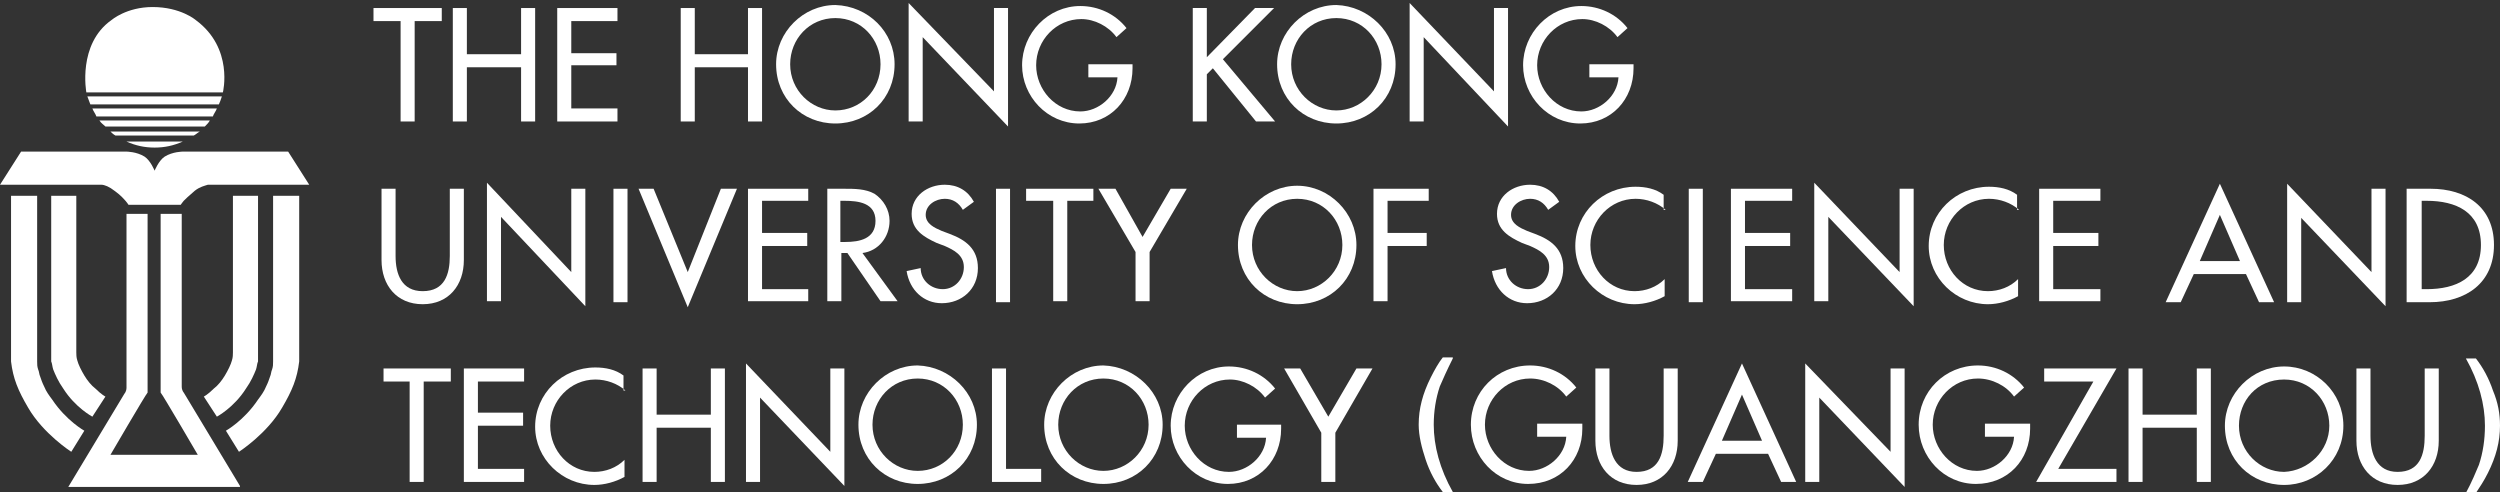 <?xml version="1.0" encoding="utf-8"?>
<!-- Generator: Adobe Illustrator 21.0.0, SVG Export Plug-In . SVG Version: 6.00 Build 0)  -->
<svg version="1.1" id="图层_1" xmlns="http://www.w3.org/2000/svg" xmlns:xlink="http://www.w3.org/1999/xlink" x="0px" y="0px"
	 viewBox="0 0 249 49" style="enable-background:new 0 0 249 49;" xml:space="preserve">
<rect x="0" y="0" width="249" height="49" fill="#333333" stroke="none"/>
<style type="text/css">
	.st0{fill:#FFFFFF;}
</style>
<path class="st0" d="M23.9,48.4l-5.6-9.3c0,0-0.2-0.2-0.2-0.6v-0.2v-0.5V21.3h-2.1v17.3v0.5c0.2,0.2,3.7,6.2,3.7,6.2H11
	c0,0,3.5-6,3.7-6.2v-0.5V21.3h-2.1v16.6v0.5v0.2c0,0.4-0.2,0.6-0.2,0.6l-5.6,9.3H23.9z"/>
<path class="st0" d="M22.2,9.2c0,0,1.1-4.4-2.7-7.2c0,0-1.5-1.3-4.3-1.3c-2.6,0-4.1,1.3-4.1,1.3C7.7,4.4,8.6,9.2,8.6,9.2H22.2z"/>
<path class="st0" d="M9,10.4h12.8c0.1-0.2,0.2-0.5,0.3-0.8H8.7C8.8,9.9,8.9,10.1,9,10.4"/>
<path class="st0" d="M21.6,10.8H9.2c0.1,0.3,0.3,0.5,0.4,0.8h11.6C21.3,11.3,21.5,11.1,21.6,10.8"/>
<path class="st0" d="M10.5,12.6h9.9c0.2-0.2,0.4-0.4,0.5-0.6H9.9C10.1,12.3,10.3,12.4,10.5,12.6"/>
<path class="st0" d="M11.5,13.5h7.8c0.2-0.1,0.4-0.3,0.6-0.4h-8.9C11.1,13.2,11.3,13.4,11.5,13.5"/>
<path class="st0" d="M12.6,14.1c0.9,0.4,1.8,0.6,2.8,0.6c1,0,1.9-0.2,2.8-0.6H12.6z"/>
<path class="st0" d="M28.7,15.1H18.2c0,0-1,0-1.8,0.5c-0.6,0.4-1,1.4-1,1.4h0c0,0-0.4-1-1-1.4c-0.8-0.5-1.8-0.5-1.8-0.5H2.1L0,18.4
	h9.6c0,0,0.3,0,0.5,0c0.3,0,0.8,0.2,1.3,0.6c0.7,0.5,0.9,0.8,1.1,1c0.1,0.1,0.3,0.4,0.3,0.4h2.4h0.3h0.8H18c0,0,0.2-0.3,0.3-0.4
	c0.2-0.2,0.4-0.4,1.1-1c0.5-0.4,1-0.5,1.3-0.6c0.2,0,0.5,0,0.5,0h9.6L28.7,15.1z"/>
<path class="st0" d="M1.1,19.5v15.8v0.2c0,0.2,0,0.3,0,0.5c0.2,1.7,0.7,2.9,1.7,4.6c1.5,2.6,4.3,4.4,4.3,4.4l1.3-2.1
	c0,0-1.8-1-3.2-3.1c-0.3-0.4-0.6-0.8-0.8-1.3c-0.2-0.4-0.3-0.7-0.4-1c-0.1-0.2-0.1-0.5-0.2-0.7c-0.1-0.3-0.1-0.5-0.1-0.8
	c0-0.1,0-0.5,0-0.5v-0.1V19.5H1.1z"/>
<path class="st0" d="M5.1,19.5v15.9c0,0,0,0.1,0,0.1c0,0.1,0,0.2,0,0.3c0,0.1,0,0.1,0,0.2c0.1,0.2,0.1,0.5,0.2,0.8
	c0.2,0.5,0.5,1.2,1,1.9c1.2,1.9,2.9,2.8,2.9,2.8l1.3-2c0,0-0.4-0.2-1-0.8c-0.4-0.3-0.8-0.8-1.1-1.3c-0.3-0.5-0.6-1.1-0.7-1.5
	c-0.1-0.3-0.1-0.6-0.1-0.8c0-0.1,0-0.2,0-0.2V19.5H5.1z"/>
<path class="st0" d="M29.8,19.5v15.8v0.2c0,0.2,0,0.3,0,0.5c-0.2,1.7-0.7,2.9-1.7,4.6c-1.5,2.6-4.3,4.4-4.3,4.4l-1.3-2.1
	c0,0,1.8-1,3.2-3.1c0.3-0.4,0.6-0.8,0.8-1.3c0.2-0.4,0.3-0.7,0.4-1c0.1-0.2,0.1-0.5,0.2-0.7c0.1-0.3,0.1-0.5,0.1-0.8
	c0-0.1,0-0.5,0-0.5v-0.1V19.5H29.8z"/>
<path class="st0" d="M25.7,19.5v15.9c0,0,0,0.1,0,0.1c0,0.1,0,0.2,0,0.3c0,0.1,0,0.1,0,0.2c-0.1,0.2-0.1,0.5-0.2,0.8
	c-0.2,0.5-0.5,1.2-1,1.9c-1.2,1.9-2.9,2.8-2.9,2.8l-1.3-2c0,0,0.4-0.2,1-0.8c0.4-0.3,0.8-0.8,1.1-1.3c0.3-0.5,0.6-1.1,0.7-1.5
	c0.1-0.3,0.1-0.6,0.1-0.8c0-0.1,0-0.2,0-0.2V19.5H25.7z"/>
<polygon class="st0" points="42.2,48 40.8,48 40.8,38 38.2,38 38.2,36.7 44.9,36.7 44.9,38 42.2,38 "/>
<polygon class="st0" points="46.2,36.7 52.2,36.7 52.2,38 47.6,38 47.6,41.1 52.1,41.1 52.1,42.4 47.6,42.4 47.6,46.7 52.2,46.7 
	52.2,48 46.2,48 "/>
<path class="st0" d="M62.3,38.9c-0.8-0.7-1.9-1.1-3-1.1c-2.5,0-4.5,2.1-4.5,4.6c0,2.5,1.9,4.6,4.4,4.6c1.1,0,2.2-0.4,3-1.2v1.7
	c-0.9,0.5-2,0.8-3,0.8c-3.2,0-5.9-2.6-5.9-5.8c0-3.3,2.7-5.9,6-5.9c1,0,2,0.2,2.8,0.8V38.9z"/>
<polygon class="st0" points="70.8,41.3 70.8,36.7 72.2,36.7 72.2,48 70.8,48 70.8,42.6 65.4,42.6 65.4,48 64,48 64,36.7 65.4,36.7 
	65.4,41.3 "/>
<polygon class="st0" points="74.3,36.2 82.7,45 82.7,36.7 84.1,36.7 84.1,48.4 75.7,39.6 75.7,48 74.3,48 "/>
<path class="st0" d="M97.3,42.3c0,3.4-2.6,5.9-5.9,5.9c-3.3,0-5.9-2.5-5.9-5.9c0-3.2,2.7-5.9,5.9-5.9C94.6,36.5,97.3,39.1,97.3,42.3
	 M95.9,42.3c0-2.5-1.9-4.6-4.5-4.6c-2.6,0-4.5,2.1-4.5,4.6c0,2.6,2.1,4.6,4.5,4.6C93.9,46.9,95.9,44.9,95.9,42.3"/>
<polygon class="st0" points="100.2,46.7 103.7,46.7 103.7,48 98.8,48 98.8,36.7 100.2,36.7 "/>
<path class="st0" d="M115.8,42.3c0,3.4-2.6,5.9-5.9,5.9c-3.3,0-5.9-2.5-5.9-5.9c0-3.2,2.7-5.9,5.9-5.9
	C113.1,36.5,115.8,39.1,115.8,42.3 M114.4,42.3c0-2.5-1.9-4.6-4.5-4.6c-2.6,0-4.5,2.1-4.5,4.6c0,2.6,2.1,4.6,4.5,4.6
	C112.3,46.9,114.4,44.9,114.4,42.3"/>
<path class="st0" d="M127.6,42.3v0.4c0,3.1-2.2,5.5-5.3,5.5c-3.2,0-5.7-2.7-5.7-5.8c0-3.2,2.6-5.9,5.8-5.9c1.8,0,3.5,0.8,4.6,2.2
	l-1,0.9c-0.8-1.1-2.2-1.8-3.5-1.8c-2.5,0-4.5,2.1-4.5,4.6c0,2.4,1.9,4.6,4.4,4.6c1.8,0,3.6-1.5,3.7-3.4h-2.9v-1.3H127.6z"/>
<polygon class="st0" points="127.9,36.7 129.5,36.7 132.3,41.5 135.1,36.7 136.7,36.7 133,43.1 133,48 131.6,48 131.6,43.1 "/>
<polygon class="st0" points="41.3,12.1 39.9,12.1 39.9,2.1 37.2,2.1 37.2,0.8 44,0.8 44,2.1 41.3,2.1 "/>
<polygon class="st0" points="51.9,5.4 51.9,0.8 53.3,0.8 53.3,12.1 51.9,12.1 51.9,6.7 46.5,6.7 46.5,12.1 45.1,12.1 45.1,0.8 
	46.5,0.8 46.5,5.4 "/>
<polygon class="st0" points="55.5,0.8 61.5,0.8 61.5,2.1 56.9,2.1 56.9,5.3 61.4,5.3 61.4,6.5 56.9,6.5 56.9,10.8 61.5,10.8 
	61.5,12.1 55.5,12.1 "/>
<polygon class="st0" points="74.5,5.4 74.5,0.8 75.9,0.8 75.9,12.1 74.5,12.1 74.5,6.7 69.2,6.7 69.2,12.1 67.8,12.1 67.8,0.8 
	69.2,0.8 69.2,5.4 "/>
<path class="st0" d="M89.1,6.4c0,3.4-2.6,5.9-5.9,5.9c-3.3,0-5.9-2.5-5.9-5.9c0-3.2,2.7-5.9,5.9-5.9C86.5,0.6,89.1,3.2,89.1,6.4
	 M87.7,6.4c0-2.5-1.9-4.6-4.5-4.6c-2.6,0-4.5,2.1-4.5,4.6c0,2.6,2.1,4.6,4.5,4.6C85.7,11,87.7,9,87.7,6.4"/>
<polygon class="st0" points="90.5,0.3 99,9.1 99,0.8 100.4,0.8 100.4,12.6 91.9,3.7 91.9,12.1 90.5,12.1 "/>
<path class="st0" d="M112.8,6.4v0.4c0,3.1-2.2,5.5-5.3,5.5c-3.2,0-5.7-2.7-5.7-5.8c0-3.2,2.6-5.9,5.8-5.9c1.8,0,3.5,0.8,4.6,2.2
	l-1,0.9c-0.8-1.1-2.2-1.8-3.5-1.8c-2.5,0-4.5,2.1-4.5,4.6c0,2.4,1.9,4.6,4.4,4.6c1.8,0,3.6-1.5,3.7-3.4h-2.9V6.4H112.8z"/>
<polygon class="st0" points="125,0.8 126.9,0.8 121.8,5.9 127,12.1 125.1,12.1 120.8,6.8 120.2,7.4 120.2,12.1 118.8,12.1 
	118.8,0.8 120.2,0.8 120.2,5.7 "/>
<path class="st0" d="M139,6.4c0,3.4-2.6,5.9-5.9,5.9c-3.3,0-5.9-2.5-5.9-5.9c0-3.2,2.7-5.9,5.9-5.9C136.3,0.6,139,3.2,139,6.4
	 M137.6,6.4c0-2.5-1.9-4.6-4.5-4.6c-2.6,0-4.5,2.1-4.5,4.6c0,2.6,2.1,4.6,4.5,4.6C135.5,11,137.6,9,137.6,6.4"/>
<polygon class="st0" points="140.4,0.3 148.8,9.1 148.8,0.8 150.2,0.8 150.2,12.6 141.8,3.7 141.8,12.1 140.4,12.1 "/>
<path class="st0" d="M162.7,6.4v0.4c0,3.1-2.2,5.5-5.3,5.5c-3.2,0-5.7-2.7-5.7-5.8c0-3.2,2.6-5.9,5.8-5.9c1.8,0,3.5,0.8,4.6,2.2
	l-1,0.9c-0.8-1.1-2.2-1.8-3.5-1.8c-2.5,0-4.5,2.1-4.5,4.6c0,2.4,1.9,4.6,4.4,4.6c1.8,0,3.6-1.5,3.7-3.4h-2.9V6.4H162.7z"/>
<path class="st0" d="M39.4,18.8v6.7c0,1.8,0.6,3.5,2.7,3.5c2.2,0,2.7-1.7,2.7-3.5v-6.7h1.4v7.1c0,2.5-1.5,4.4-4.1,4.4
	c-2.6,0-4.1-1.9-4.1-4.4v-7.1H39.4z"/>
<polygon class="st0" points="48.5,18.2 56.9,27.1 56.9,18.8 58.3,18.8 58.3,30.5 49.9,21.6 49.9,30 48.5,30 "/>
<rect x="61.1" y="18.8" class="st0" width="1.4" height="11.3"/>
<polygon class="st0" points="68.5,27.1 71.8,18.8 73.4,18.8 68.5,30.6 63.6,18.8 65.1,18.8 "/>
<polygon class="st0" points="74.5,18.8 80.5,18.8 80.5,20 75.9,20 75.9,23.2 80.4,23.2 80.4,24.5 75.9,24.5 75.9,28.8 80.5,28.8 
	80.5,30 74.5,30 "/>
<path class="st0" d="M89.4,30h-1.7l-3.3-4.8h-0.6V30h-1.4V18.8h1.7c1,0,2.1,0,3,0.5c0.9,0.6,1.5,1.6,1.5,2.7c0,1.6-1.1,3-2.7,3.2
	L89.4,30z M83.8,24.1h0.4c1.4,0,3-0.3,3-2.1c0-1.8-1.7-2-3.1-2h-0.4V24.1z"/>
<path class="st0" d="M95.9,20.9c-0.4-0.7-1-1.1-1.8-1.1c-0.9,0-1.9,0.6-1.9,1.6c0,0.9,0.9,1.3,1.6,1.6l0.8,0.3
	c1.6,0.6,2.8,1.5,2.8,3.4c0,2.1-1.6,3.5-3.6,3.5c-1.8,0-3.2-1.3-3.5-3.2l1.4-0.3c0,1.2,1,2.1,2.2,2.1c1.2,0,2.1-1,2.1-2.2
	c0-1.2-1-1.7-1.9-2.1l-0.8-0.3c-1.3-0.6-2.5-1.3-2.5-2.9c0-1.8,1.6-2.9,3.3-2.9c1.3,0,2.3,0.6,2.9,1.7L95.9,20.9z"/>
<rect x="99.2" y="18.8" class="st0" width="1.4" height="11.3"/>
<polygon class="st0" points="106.3,30 104.9,30 104.9,20 102.2,20 102.2,18.8 108.9,18.8 108.9,20 106.3,20 "/>
<polygon class="st0" points="109.4,18.8 111.1,18.8 113.8,23.6 116.6,18.8 118.2,18.8 114.5,25.1 114.5,30 113.1,30 113.1,25.1 "/>
<path class="st0" d="M135.1,24.4c0,3.4-2.6,5.9-5.9,5.9c-3.3,0-5.9-2.5-5.9-5.9c0-3.2,2.7-5.9,5.9-5.9
	C132.4,18.5,135.1,21.2,135.1,24.4 M133.7,24.4c0-2.5-1.9-4.6-4.5-4.6c-2.6,0-4.5,2.1-4.5,4.6c0,2.6,2.1,4.6,4.5,4.6
	C131.6,29,133.7,27,133.7,24.4"/>
<polygon class="st0" points="138.2,20 138.2,23.2 142.1,23.2 142.1,24.5 138.2,24.5 138.2,30 136.8,30 136.8,18.8 142.3,18.8 
	142.3,20 "/>
<path class="st0" d="M154.2,20.9c-0.4-0.7-1-1.1-1.8-1.1c-0.9,0-1.9,0.6-1.9,1.6c0,0.9,0.9,1.3,1.6,1.6l0.8,0.3
	c1.6,0.6,2.8,1.5,2.8,3.4c0,2.1-1.6,3.5-3.6,3.5c-1.8,0-3.2-1.3-3.5-3.2l1.4-0.3c0,1.2,1,2.1,2.2,2.1c1.2,0,2.1-1,2.1-2.2
	c0-1.2-1-1.7-1.9-2.1l-0.8-0.3c-1.3-0.6-2.5-1.3-2.5-2.9c0-1.8,1.6-2.9,3.3-2.9c1.3,0,2.3,0.6,2.9,1.7L154.2,20.9z"/>
<path class="st0" d="M165.9,20.9c-0.8-0.7-1.9-1.1-3-1.1c-2.5,0-4.5,2.1-4.5,4.6c0,2.5,1.9,4.6,4.4,4.6c1.1,0,2.2-0.4,3-1.2v1.7
	c-0.9,0.5-2,0.8-3,0.8c-3.2,0-5.9-2.6-5.9-5.8c0-3.3,2.7-5.9,6-5.9c1,0,2,0.2,2.8,0.8V20.9z"/>
<rect x="168.2" y="18.8" class="st0" width="1.4" height="11.3"/>
<polygon class="st0" points="172.4,18.8 178.5,18.8 178.5,20 173.8,20 173.8,23.2 178.3,23.2 178.3,24.5 173.8,24.5 173.8,28.8 
	178.5,28.8 178.5,30 172.4,30 "/>
<polygon class="st0" points="180.7,18.2 189.2,27.1 189.2,18.8 190.6,18.8 190.6,30.5 182.1,21.6 182.1,30 180.7,30 "/>
<path class="st0" d="M201.1,20.9c-0.8-0.7-1.9-1.1-3-1.1c-2.5,0-4.5,2.1-4.5,4.6c0,2.5,1.9,4.6,4.4,4.6c1.1,0,2.2-0.4,3-1.2v1.7
	c-0.9,0.5-2,0.8-3,0.8c-3.2,0-5.9-2.6-5.9-5.8c0-3.3,2.7-5.9,6-5.9c1,0,2,0.2,2.8,0.8V20.9z"/>
<polygon class="st0" points="203.1,18.8 209.2,18.8 209.2,20 204.5,20 204.5,23.2 209,23.2 209,24.5 204.5,24.5 204.5,28.8 
	209.2,28.8 209.2,30 203.1,30 "/>
<path class="st0" d="M218.5,27.3l-1.3,2.8h-1.5l5.4-11.8l5.4,11.8H225l-1.3-2.8H218.5z M221.1,21.4l-2,4.6h4L221.1,21.4z"/>
<polygon class="st0" points="227.8,18.3 236.2,27.1 236.2,18.8 237.6,18.8 237.6,30.5 229.2,21.7 229.2,30.1 227.8,30.1 "/>
<path class="st0" d="M239.8,18.8h2.3c3.5,0,6.3,1.8,6.3,5.6c0,3.8-2.8,5.7-6.4,5.7h-2.3V18.8z M241.2,28.8h0.5
	c2.9,0,5.4-1.1,5.4-4.4c0-3.3-2.5-4.4-5.4-4.4h-0.5V28.8z"/>
<path class="st0" d="M157.6,42.3v0.4c0,3.1-2.2,5.5-5.4,5.5c-3.2,0-5.7-2.7-5.7-5.9c0-3.3,2.6-5.9,5.9-5.9c1.8,0,3.5,0.8,4.6,2.2
	l-1,0.9c-0.8-1.1-2.2-1.8-3.6-1.8c-2.5,0-4.5,2.1-4.5,4.6c0,2.4,1.9,4.6,4.4,4.6c1.8,0,3.6-1.5,3.7-3.4h-2.9v-1.3H157.6z"/>
<path class="st0" d="M160.3,36.7v6.7c0,1.8,0.6,3.6,2.7,3.6c2.2,0,2.7-1.7,2.7-3.6v-6.7h1.4v7.2c0,2.5-1.5,4.4-4.1,4.4
	c-2.6,0-4.1-1.9-4.1-4.4v-7.2H160.3z"/>
<path class="st0" d="M170.9,45.2l-1.3,2.8h-1.5l5.4-11.8l5.4,11.8h-1.5l-1.3-2.8H170.9z M173.5,39.3l-2,4.6h4L173.5,39.3z"/>
<polygon class="st0" points="179.8,36.2 188.3,45 188.3,36.7 189.7,36.7 189.7,48.5 181.2,39.6 181.2,48 179.8,48 "/>
<path class="st0" d="M202.2,42.3v0.4c0,3.1-2.2,5.5-5.4,5.5c-3.2,0-5.7-2.7-5.7-5.9c0-3.3,2.6-5.9,5.9-5.9c1.8,0,3.5,0.8,4.6,2.2
	l-1,0.9c-0.8-1.1-2.2-1.8-3.6-1.8c-2.5,0-4.5,2.1-4.5,4.6c0,2.4,1.9,4.6,4.4,4.6c1.8,0,3.6-1.5,3.7-3.4h-2.9v-1.3H202.2z"/>
<polygon class="st0" points="210.8,46.7 210.8,48 202.8,48 208.5,38 203.6,38 203.6,36.7 210.8,36.7 205,46.7 "/>
<polygon class="st0" points="218.8,41.3 218.8,36.7 220.2,36.7 220.2,48 218.8,48 218.8,42.6 213.4,42.6 213.4,48 212,48 212,36.7 
	213.4,36.7 213.4,41.3 "/>
<path class="st0" d="M233.4,42.4c0,3.4-2.7,5.9-5.9,5.9c-3.3,0-5.9-2.5-5.9-5.9c0-3.2,2.7-5.9,5.9-5.9
	C230.7,36.5,233.4,39.1,233.4,42.4 M232,42.4c0-2.5-1.9-4.6-4.5-4.6c-2.7,0-4.5,2.1-4.5,4.6c0,2.6,2.1,4.6,4.5,4.6
	C229.9,46.9,232,44.9,232,42.4"/>
<path class="st0" d="M236.1,36.7v6.7c0,1.8,0.6,3.6,2.7,3.6c2.2,0,2.7-1.7,2.7-3.6v-6.7h1.4v7.2c0,2.5-1.5,4.4-4.1,4.4
	c-2.6,0-4.1-1.9-4.1-4.4v-7.2H236.1z"/>
<path class="st0" d="M144.7,35.7c-0.6,1.2-1,2.1-1.3,2.8c-0.4,1.2-0.6,2.5-0.6,3.8c0,2.1,0.6,4.4,1.9,6.7h-1c-0.7-0.9-1.3-2-1.7-3.2
	c-0.4-1.2-0.7-2.4-0.7-3.5c0-1.6,0.4-3.1,1.2-4.7c0.4-0.8,0.8-1.5,1.2-2H144.7z"/>
<path class="st0" d="M249,42.4c0,1.6-0.4,3.1-1.2,4.7c-0.4,0.8-0.8,1.4-1.2,2h-1c0.6-1.1,1-2.1,1.3-2.8c0.4-1.2,0.6-2.5,0.6-3.9
	c0-2.1-0.6-4.4-1.9-6.7h1c0.7,0.9,1.3,2,1.7,3.2C248.8,40.1,249,41.2,249,42.4"/>
</svg>
